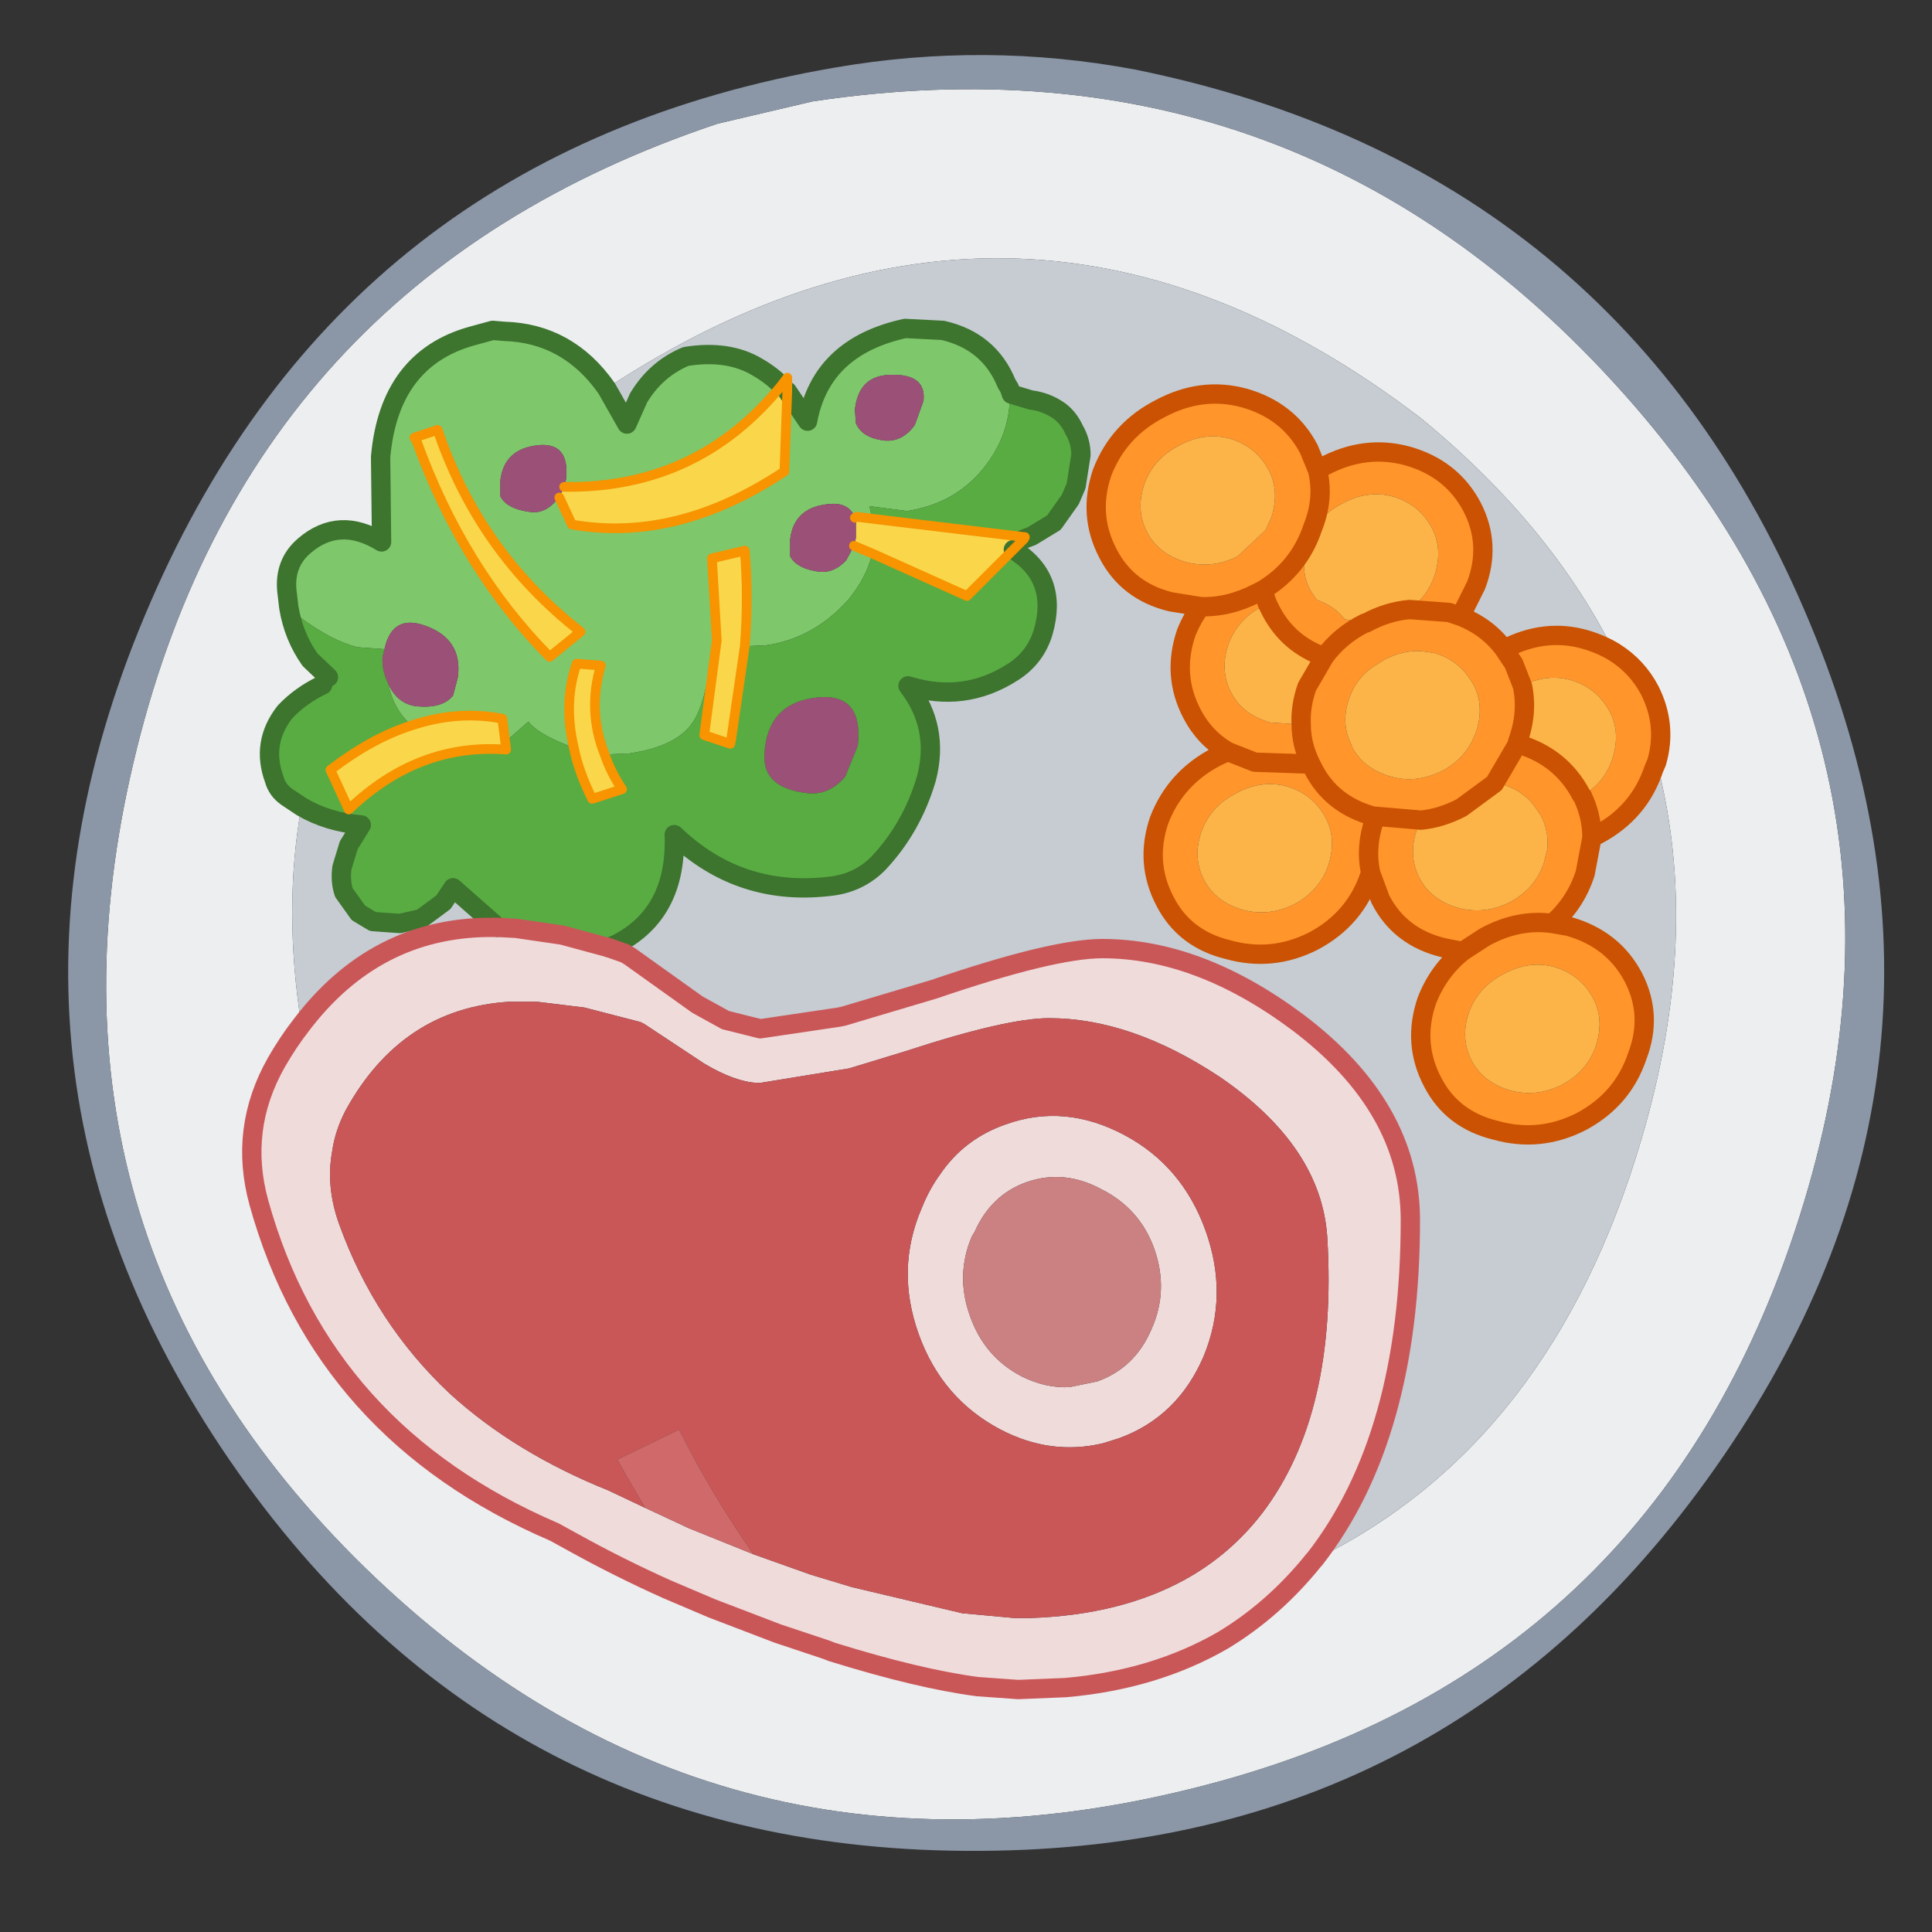 <svg id="B3" width="100" height="100" xmlns="http://www.w3.org/2000/svg" xmlns:xlink="http://www.w3.org/1999/xlink">
  <rect width="100%" height="100%" fill="#333333" stroke="none"/>
  <defs/>
  <g id="B3_layer_001">
    <path stroke="none" fill="#ff952b" d="M85.75 39.45 L85.6 39.8 Q84.85 42.05 82.7 43.2 L82.4 43.35 82.05 45.2 Q81.55 46.75 80.35 47.8 L81.2 47.95 Q83.5 48.6 84.55 50.6 85.55 52.55 84.75 54.65 84 56.9 81.85 58.05 79.7 59.15 77.4 58.5 75.15 57.95 74.15 56 73.1 54 73.85 51.8 74.45 50.25 75.7 49.25 L74.7 49.05 Q72.45 48.5 71.45 46.55 L70.95 45.2 70.9 45.3 Q70.15 47.55 68 48.7 65.85 49.8 63.55 49.15 61.3 48.6 60.3 46.65 59.25 44.65 60 42.45 60.85 40.25 63 39.15 L63.55 38.9 Q62.35 38.2 61.7 36.95 60.65 34.95 61.4 32.75 61.7 32 62.15 31.4 L60.6 31.15 Q58.35 30.6 57.35 28.65 56.3 26.65 57.05 24.45 57.9 22.25 60.05 21.15 62.2 20 64.4 20.6 66.7 21.25 67.75 23.25 L68.2 24.35 68.5 24.15 Q70.65 23 72.85 23.6 75.15 24.25 76.2 26.25 77.2 28.2 76.4 30.3 L75.6 31.9 Q77 32.45 77.85 33.6 79.95 32.5 82.05 33.1 82.9 33.35 83.55 33.75 84.75 34.5 85.4 35.75 86.3 37.55 85.75 39.45 M81.9 41.2 Q83.05 40.5 83.45 39.3 83.9 37.9 83.3 36.8 82.65 35.6 81.3 35.2 80.05 34.85 78.8 35.5 79.1 36.9 78.55 38.4 L78.55 38.5 Q80.8 39.15 81.85 41.15 L81.9 41.2 Q82.4 42.25 82.4 43.35 82.4 42.25 81.9 41.2 M82.6 54.15 Q83.05 52.75 82.45 51.65 81.8 50.45 80.45 50.05 79.15 49.7 77.85 50.4 76.55 51.05 76.05 52.35 75.55 53.75 76.2 54.95 76.8 56.05 78.2 56.45 79.55 56.8 80.85 56.15 82.15 55.45 82.6 54.15 M65.65 24.3 Q65 23.1 63.65 22.7 62.35 22.35 61.05 23.05 59.75 23.7 59.25 25 58.75 26.4 59.4 27.6 60 28.7 61.4 29.1 62.75 29.45 64.05 28.8 L65.5 27.45 65.8 26.8 Q66.25 25.4 65.65 24.3 M72.95 31.55 Q73.9 30.85 74.25 29.8 74.7 28.4 74.1 27.3 73.45 26.1 72.1 25.7 70.8 25.35 69.5 26.05 68.2 26.7 67.7 28 L67.55 28.7 Q67.35 29.7 67.85 30.6 L68.15 31.05 Q69.05 31.35 69.6 32.05 L69.85 32.1 70.7 32.25 70.65 32.25 Q69.35 32.9 68.55 34 66.7 33.35 65.8 31.65 L65.6 31.25 65.4 31.35 Q64.1 32 63.6 33.3 63.1 34.7 63.75 35.9 64.35 37 65.75 37.4 L67.35 37.5 Q67.3 36.55 67.65 35.55 L68.55 34 Q69.35 32.9 70.65 32.25 L70.7 32.25 Q71.8 31.65 72.95 31.55 L75 31.7 75.6 31.9 75 31.7 72.95 31.55 M74.25 33.8 L73.55 33.7 Q72.6 33.65 71.65 34.15 L71.25 34.4 Q70.25 35 69.85 36.1 69.35 37.45 70 38.65 L70 38.7 Q70.6 39.8 72 40.2 L72.45 40.3 Q73.55 40.45 74.65 39.9 75.7 39.35 76.2 38.35 L76.4 37.9 Q76.85 36.5 76.25 35.4 L75.95 34.95 Q75.3 34.1 74.25 33.8 M62.15 31.4 Q63.6 31.45 65.05 30.7 L65.35 30.55 65.6 31.25 65.35 30.55 65.05 30.7 Q63.6 31.45 62.15 31.4 M78.8 35.5 L78.35 34.35 77.85 33.6 78.35 34.35 78.8 35.5 M71.1 42.25 Q68.9 41.65 67.95 39.75 L67.85 39.55 Q67.35 38.55 67.35 37.5 67.35 38.55 67.85 39.55 L67.95 39.75 Q68.9 41.65 71.1 42.25 L71.15 42.4 71.15 42.35 71.2 42.25 71.1 42.25 M73.55 42.45 L71.2 42.25 73.55 42.45 73.35 42.9 Q72.85 44.3 73.5 45.5 74.1 46.6 75.5 47 76.85 47.35 78.15 46.7 79.45 46 79.9 44.7 L80.1 43.9 Q80.15 42.95 79.75 42.2 L79.4 41.7 Q78.8 40.9 77.75 40.6 L77.35 40.55 75.65 41.8 Q74.6 42.35 73.55 42.45 M78.55 38.5 L77.35 40.55 78.55 38.5 M65.35 30.55 Q67.25 29.4 67.95 27.3 68.55 25.8 68.2 24.35 68.55 25.8 67.95 27.3 67.25 29.4 65.35 30.55 M68.6 42.3 Q67.95 41.1 66.6 40.7 65.3 40.35 64 41.05 62.7 41.7 62.2 43 61.7 44.4 62.35 45.6 62.95 46.7 64.35 47.1 65.7 47.45 67 46.8 68.3 46.1 68.75 44.8 69.2 43.4 68.6 42.3 M63.55 38.9 L64.95 39.45 67.85 39.55 64.95 39.45 63.55 38.9 M71.15 42.4 Q70.65 43.85 70.95 45.2 70.65 43.85 71.15 42.4 M80.35 47.8 Q78.6 47.55 76.85 48.5 L75.7 49.25 76.85 48.5 Q78.6 47.55 80.35 47.8" id="B3_path_001"/>
    <path stroke="none" fill="#fcb347" d="M78.8 35.5 Q80.05 34.85 81.3 35.2 82.65 35.6 83.3 36.8 83.9 37.9 83.45 39.3 83.05 40.5 81.9 41.2 L81.85 41.15 Q80.8 39.15 78.55 38.5 L78.55 38.4 Q79.1 36.9 78.8 35.5 M82.6 54.15 Q82.15 55.45 80.85 56.15 79.55 56.8 78.2 56.45 76.8 56.05 76.2 54.95 75.55 53.75 76.05 52.35 76.55 51.05 77.85 50.4 79.15 49.7 80.45 50.05 81.8 50.45 82.45 51.65 83.05 52.75 82.6 54.15 M65.65 24.3 Q66.25 25.4 65.8 26.8 L65.5 27.45 64.05 28.8 Q62.75 29.45 61.4 29.1 60 28.7 59.4 27.6 58.75 26.4 59.25 25 59.75 23.7 61.05 23.05 62.35 22.35 63.65 22.7 65 23.1 65.65 24.3 M70.7 32.25 L69.85 32.1 69.6 32.05 Q69.05 31.35 68.15 31.05 L67.85 30.6 Q67.35 29.7 67.55 28.7 L67.7 28 Q68.2 26.7 69.5 26.05 70.8 25.35 72.1 25.7 73.45 26.1 74.1 27.3 74.7 28.4 74.25 29.8 73.9 30.85 72.95 31.55 71.8 31.65 70.7 32.25 M74.25 33.8 Q75.3 34.1 75.95 34.95 L76.25 35.4 Q76.85 36.5 76.4 37.9 L76.2 38.35 Q75.7 39.35 74.65 39.9 73.55 40.45 72.45 40.3 L72 40.2 Q70.6 39.8 70 38.7 L70 38.65 Q69.35 37.45 69.85 36.1 70.25 35 71.25 34.4 L71.65 34.15 Q72.6 33.65 73.55 33.7 L74.25 33.8 M65.6 31.25 L65.8 31.65 Q66.7 33.35 68.55 34 L67.65 35.55 Q67.3 36.55 67.35 37.5 L65.75 37.4 Q64.35 37 63.75 35.9 63.1 34.7 63.6 33.3 64.1 32 65.4 31.35 L65.6 31.25 M73.55 42.45 Q74.6 42.35 75.65 41.8 L77.35 40.55 77.75 40.6 Q78.8 40.9 79.4 41.7 L79.75 42.2 Q80.15 42.95 80.1 43.9 L79.9 44.7 Q79.45 46 78.15 46.7 76.85 47.35 75.5 47 74.1 46.6 73.5 45.5 72.85 44.3 73.35 42.9 L73.55 42.45 M68.6 42.3 Q69.2 43.4 68.75 44.8 68.3 46.1 67 46.8 65.7 47.45 64.35 47.1 62.95 46.7 62.35 45.6 61.7 44.4 62.2 43 62.7 41.7 64 41.05 65.3 40.35 66.6 40.7 67.95 41.1 68.6 42.3" id="B3_path_002"/>
    <path stroke="none" fill="#eceef0" d="M83.55 33.75 Q80.25 27.15 73.55 21.65 52.95 5.9 31.4 20.1 29.4 17.25 26.1 17.15 L25.5 17.1 24.4 17.4 Q20.15 18.6 19.7 23.65 L19.75 28.05 Q17.55 26.7 15.75 28.25 14.7 29.15 14.85 30.6 L14.95 31.45 Q15.2 32.95 16.05 34.15 L17 35.05 16.7 35.45 Q15.55 36 14.75 36.85 13.5 38.45 14.2 40.35 14.35 40.9 14.85 41.25 L15.6 41.75 Q14.65 47.05 15.6 53.05 14.9 53.95 14.3 55 12.35 58.45 13.4 62.25 16.7 74.15 28.7 79.3 L29.7 79.85 Q32.05 81.15 34.5 82.25 L36.85 83.25 40.25 84.55 42.8 85.4 43.05 85.5 Q47.55 86.9 50.6 87.3 L52.7 87.45 55.15 87.35 Q59.75 86.95 63.3 84.9 65.95 83.3 68 80.75 80.3 74.75 84.95 59 88.1 48.4 85.75 39.45 86.3 37.55 85.4 35.75 84.75 34.5 83.55 33.75 M84.55 20.95 Q100.6 39.45 93.15 62.95 85.65 86.7 61.6 92.6 36.95 98.7 18.9 81.15 1.15 63.85 6.9 39.5 12.75 14.55 37.15 6.4 L42.05 5.25 Q67.55 1.4 84.55 20.95" id="B3_path_003"/>
    <path stroke="none" fill="#c6ccd2" d="M83.55 33.75 Q82.9 33.35 82.05 33.1 79.95 32.5 77.85 33.6 77 32.45 75.6 31.9 L76.4 30.3 Q77.2 28.2 76.2 26.25 75.15 24.25 72.85 23.6 70.65 23 68.5 24.15 L68.2 24.35 67.75 23.25 Q66.7 21.25 64.4 20.6 62.2 20 60.05 21.15 57.9 22.25 57.05 24.45 56.3 26.65 57.35 28.65 58.35 30.6 60.6 31.15 L62.15 31.4 Q61.7 32 61.4 32.75 60.65 34.95 61.7 36.95 62.35 38.2 63.55 38.9 L63 39.15 Q60.85 40.25 60 42.45 59.25 44.65 60.3 46.65 61.3 48.6 63.55 49.15 65.85 49.8 68 48.7 70.15 47.55 70.9 45.3 L70.95 45.2 71.45 46.55 Q72.45 48.5 74.7 49.05 L75.7 49.25 Q74.45 50.25 73.85 51.8 73.1 54 74.15 56 75.15 57.95 77.4 58.5 79.7 59.15 81.85 58.05 84 56.9 84.75 54.65 85.55 52.55 84.55 50.6 83.5 48.6 81.2 47.95 L80.35 47.8 Q81.55 46.75 82.05 45.2 L82.4 43.35 82.7 43.2 Q84.85 42.05 85.6 39.8 L85.75 39.45 Q88.1 48.4 84.95 59 80.3 74.75 68 80.75 L68.05 80.7 Q73 74.35 73 63.15 73 57.3 67.15 52.9 62.05 49.1 57.05 49.1 54.5 49.1 48.35 51.2 L43.65 52.6 43.4 52.65 39.35 53.25 37.55 52.8 36.1 52 35.75 51.75 32.6 49.5 32.35 49.35 31.5 49.05 31.95 48.85 Q35.05 47.25 34.9 43.2 38.35 46.5 43.15 45.85 44.5 45.65 45.45 44.7 47.2 42.85 47.95 40.3 48.65 37.65 47 35.5 49.9 36.4 52.4 34.8 53.6 34.05 54 32.7 54.8 29.9 52.45 28.45 L53 27.9 53.4 27.75 54.55 27.05 55.4 25.85 55.7 25.15 55.95 23.55 Q55.95 22.85 55.6 22.25 55.3 21.6 54.8 21.25 54.15 20.8 53.35 20.7 L52.35 20.4 52.25 20.1 52.1 19.85 Q51.2 17.65 48.8 17.1 L46.85 17 Q42.5 17.95 41.8 21.8 L40.75 20.25 40.75 19.55 40.45 19.95 Q39.9 19.4 39.2 19 37.7 18.1 35.5 18.45 33.95 19.1 33.05 20.6 L32.45 21.95 31.4 20.1 Q52.95 5.9 73.55 21.65 80.25 27.15 83.55 33.75 M15.6 41.75 Q16.95 42.55 18.7 42.7 L18.05 43.75 17.7 44.9 Q17.6 45.6 17.8 46.2 L18.55 47.25 19.3 47.7 20.7 47.8 21.8 47.55 22.95 46.7 23.45 45.95 25.55 47.8 25.75 48 25.3 48 Q19.4 48.05 15.6 53.05 14.65 47.05 15.6 41.75 M71.1 42.25 L71.2 42.25 71.15 42.35 71.15 42.4 71.1 42.25" id="B3_path_004"/>
    <path stroke="none" fill="#8b97a7" d="M89.25 75.3 Q75.35 95.7 50.7 95.8 25.9 95.95 11.9 75.6 -2.45 54.7 7.8 31.15 17.9 7.85 43.2 3.5 51 2.15 58.75 3.6 83.9 8.7 93.7 32.3 103.15 54.95 89.25 75.3 M84.55 20.95 Q67.55 1.4 42.05 5.25 L37.15 6.4 Q12.75 14.55 6.9 39.5 1.15 63.85 18.9 81.15 36.95 98.7 61.6 92.6 85.65 86.7 93.15 62.95 100.6 39.45 84.55 20.95" id="B3_path_005"/>
    <path stroke="none" fill="#7ec76b" d="M31.4 20.1 L32.45 21.95 33.05 20.6 Q33.95 19.1 35.5 18.45 37.7 18.1 39.2 19 39.9 19.4 40.45 19.95 36.1 25.3 29.2 25.2 L29.3 24.8 Q29.5 22.85 27.8 23.05 26.1 23.25 25.9 24.85 L25.9 25.7 Q26.25 26.35 27.45 26.5 28.2 26.6 28.8 25.9 L28.95 25.75 29.6 27.15 Q35.05 28.1 40.6 24.4 L40.75 20.25 41.8 21.8 Q42.5 17.95 46.85 17 L48.8 17.1 Q51.2 17.65 52.1 19.85 L52.25 20.1 Q52.4 22.25 51.05 24.05 49.55 26.05 46.95 26.45 L45 26.2 45.15 26.85 44.35 26.75 44.25 26.8 Q43.95 25.95 42.8 26.1 41.1 26.3 40.9 27.9 L40.9 28.8 Q41.25 29.45 42.45 29.6 43.2 29.65 43.8 29 L44.2 28.25 45.15 28.65 Q44.85 29.9 43.9 31.05 42.1 33.05 39.65 33.4 L38.55 33.45 Q38.75 30.9 38.55 28.5 L36.85 28.9 37.1 33.15 36.9 33.25 Q36.6 36.3 35.85 37.4 35 38.65 32.55 39 L31.3 39.05 Q30.4 36.8 31.1 34.45 L29.85 34.35 Q29.15 36.35 29.7 38.7 L29.3 38.55 Q27.8 37.95 27.35 37.35 L26.15 38.4 26 37.2 Q23.7 36.75 21.3 37.55 20.35 36.7 20.1 35.4 20.55 36.4 21.5 36.55 22.9 36.7 23.45 36 L23.7 35.05 Q23.95 33.1 22.05 32.4 20.3 31.75 19.9 33.6 L18.5 33.5 Q17.15 33.15 15.6 32 L14.95 31.45 14.85 30.6 Q14.7 29.15 15.75 28.25 17.55 26.7 19.75 28.05 L19.7 23.65 Q20.15 18.6 24.4 17.4 L25.5 17.1 26.1 17.15 Q29.4 17.25 31.4 20.1 M44.25 21.2 L44.3 21.9 Q44.6 22.65 45.75 22.8 46.7 22.9 47.35 22 L47.8 20.75 Q47.95 19.4 46.25 19.4 44.45 19.35 44.25 21.2 M22.65 22.25 L21.45 22.65 21.55 22.8 Q23.95 29.45 28.45 34 L30.05 32.7 Q24.8 28.6 22.65 22.25" id="B3_path_006"/>
    <path stroke="none" fill="#f9d64a" d="M22.65 22.25 Q24.8 28.6 30.05 32.7 L28.45 34 Q23.95 29.45 21.55 22.8 L22.65 22.25 M40.45 19.95 L40.75 19.55 40.75 20.25 40.6 24.4 Q35.05 28.1 29.6 27.15 L28.95 25.75 29.2 25.2 Q36.1 25.3 40.45 19.95 M53 27.9 L52.45 28.45 50.05 30.85 45.15 28.65 44.2 28.25 44.3 27.85 44.3 26.95 44.35 26.75 45.15 26.85 53.05 27.8 53 27.9 M38.55 33.45 L37.85 38.25 36.45 38.05 37.1 33.15 36.85 28.9 38.55 28.5 Q38.75 30.9 38.55 33.45 M31.3 39.05 Q31.6 39.95 32.2 40.85 L30.65 41.35 Q29.95 39.95 29.7 38.7 29.15 36.35 29.85 34.35 L31.1 34.45 Q30.4 36.8 31.3 39.05 M26.15 38.4 L26.2 38.8 Q21.65 38.45 18.05 41.9 L17.1 39.85 Q19.25 38.2 21.3 37.55 23.7 36.75 26 37.2 L26.15 38.4" id="B3_path_007"/>
    <path stroke="none" fill="#9b5177" d="M44.25 21.2 Q44.45 19.35 46.25 19.4 47.95 19.4 47.8 20.75 L47.35 22 Q46.7 22.9 45.75 22.8 44.6 22.65 44.3 21.9 L44.25 21.2 M28.95 25.75 L28.8 25.9 Q28.2 26.6 27.45 26.5 26.25 26.35 25.9 25.7 L25.9 24.85 Q26.1 23.25 27.8 23.05 29.5 22.85 29.3 24.8 L29.2 25.2 28.95 25.75 M44.3 26.95 L44.3 27.85 44.2 28.25 43.8 29 Q43.2 29.65 42.45 29.6 41.25 29.45 40.9 28.8 L40.9 27.9 Q41.1 26.3 42.8 26.1 43.95 25.95 44.25 26.8 L44.3 26.95 M20.1 35.4 Q19.75 34.7 19.8 34 L19.9 33.6 Q20.3 31.75 22.05 32.4 23.95 33.1 23.7 35.05 L23.45 36 Q22.9 36.7 21.5 36.55 20.55 36.4 20.1 35.4 M41.75 41.05 Q40.1 40.85 39.7 39.9 39.5 39.5 39.6 38.65 39.9 36.35 42.3 36.1 44.7 35.85 44.4 38.6 L43.75 40.2 Q42.9 41.2 41.75 41.05" id="B3_path_008"/>
    <path stroke="none" fill="#58ac42" d="M41.75 41.05 Q42.9 41.2 43.75 40.2 L44.4 38.6 Q44.7 35.85 42.3 36.1 39.9 36.35 39.6 38.65 39.5 39.5 39.7 39.9 40.1 40.85 41.75 41.05 M52.25 20.1 L52.35 20.4 53.35 20.7 Q54.15 20.8 54.8 21.25 55.3 21.6 55.6 22.25 55.95 22.85 55.95 23.55 L55.7 25.15 55.4 25.85 54.55 27.05 53.4 27.75 53 27.9 53.05 27.8 45.15 26.85 45 26.2 46.95 26.45 Q49.55 26.05 51.05 24.05 52.4 22.25 52.25 20.1 M52.45 28.45 Q54.8 29.9 54 32.7 53.6 34.05 52.4 34.8 49.9 36.4 47 35.5 48.65 37.65 47.95 40.3 47.2 42.85 45.45 44.7 44.5 45.65 43.15 45.85 38.35 46.5 34.9 43.2 35.05 47.25 31.95 48.85 L31.5 49.05 29.1 48.4 26.7 48.05 25.75 48 25.55 47.8 23.45 45.95 22.95 46.7 21.8 47.55 20.7 47.8 19.3 47.7 18.55 47.25 17.8 46.2 Q17.6 45.6 17.7 44.9 L18.05 43.75 18.7 42.7 Q16.95 42.55 15.6 41.75 L14.85 41.25 Q14.35 40.9 14.2 40.35 13.5 38.45 14.75 36.85 15.55 36 16.7 35.45 L17 35.05 16.05 34.15 Q15.2 32.95 14.95 31.45 L15.6 32 Q17.15 33.15 18.5 33.5 L19.9 33.6 19.8 34 Q19.75 34.7 20.1 35.4 20.35 36.7 21.3 37.55 19.25 38.2 17.1 39.85 L18.05 41.9 Q21.65 38.45 26.2 38.8 L26.15 38.4 27.35 37.35 Q27.8 37.95 29.3 38.55 L29.7 38.7 Q29.95 39.95 30.65 41.35 L32.2 40.85 Q31.6 39.95 31.3 39.05 L32.55 39 Q35 38.65 35.85 37.4 36.6 36.3 36.9 33.25 L37.1 33.15 36.45 38.05 37.8 38.5 37.85 38.25 38.55 33.45 39.65 33.4 Q42.1 33.05 43.9 31.05 44.85 29.9 45.15 28.65 L50.05 30.85 52.45 28.45" id="B3_path_009"/>
    <path stroke="none" fill="#f2c151" d="M44.35 26.75 L44.3 26.95 44.25 26.8 44.35 26.75" id="B3_path_010"/>
    <path stroke="none" fill="#f0b631" d="M37.85 38.25 L37.8 38.5 36.45 38.05 37.85 38.25 M21.55 22.8 L21.45 22.65 22.65 22.25 21.55 22.8" id="B3_path_011"/>
    <path stroke="none" fill="#f0dbdb" d="M31.5 49.05 L32.35 49.35 32.6 49.5 35.75 51.75 36.1 52 37.55 52.8 39.35 53.25 43.4 52.65 43.65 52.6 48.35 51.2 Q54.5 49.1 57.05 49.1 62.05 49.1 67.15 52.9 73 57.3 73 63.15 73 74.35 68.05 80.7 L68 80.75 Q65.95 83.3 63.3 84.9 59.75 86.95 55.15 87.35 L52.7 87.45 50.6 87.3 Q47.55 86.9 43.05 85.5 L42.8 85.4 40.25 84.55 36.85 83.25 34.5 82.25 Q32.05 81.15 29.7 79.85 L28.7 79.3 Q16.7 74.15 13.4 62.25 12.35 58.45 14.3 55 14.9 53.95 15.6 53.05 19.4 48.05 25.3 48 L25.75 48 26.7 48.05 29.1 48.4 31.5 49.05 M39 80.45 L41.95 81.5 44.1 82.15 49.8 83.5 52.5 83.75 53.3 83.75 Q58 83.6 61.35 81.75 63.7 80.45 65.35 78.3 69.25 73.15 68.7 64.05 68.4 59.35 63.15 55.75 58.55 52.7 54.3 52.7 52.1 52.7 46.9 54.4 L45.1 54.95 43.95 55.3 39.35 56.05 39.2 56.05 Q38.05 56 36.45 55.05 L33.35 53 33.15 52.9 30.25 52.15 27.8 51.85 26.35 51.85 Q20.8 52.2 17.9 57.45 17.35 58.5 17.2 59.55 16.85 61.4 17.55 63.35 19.4 68.5 23.3 72.15 26.65 75.2 31.5 77.15 L32.45 77.6 33.4 78.05 35.65 79.1 39 80.45 M62.3 70.2 Q60.95 73.35 57.9 74.45 L57.1 74.7 Q54.4 75.35 51.8 74 48.75 72.4 47.55 69.05 46.35 65.7 47.7 62.55 48.1 61.55 48.65 60.8 49.9 58.95 52.05 58.2 55.1 57.1 58.2 58.75 61.2 60.35 62.4 63.7 63.6 67.05 62.3 70.2 M57 61.55 Q55.05 60.5 53.1 61.2 51.3 61.85 50.45 63.75 L50.3 64 Q49.45 66 50.2 68.1 50.95 70.25 52.9 71.25 54.1 71.85 55.35 71.8 L56.8 71.5 Q58.75 70.8 59.6 68.8 60.5 66.8 59.75 64.65 59 62.55 57 61.55" id="B3_path_012"/>
    <path stroke="none" fill="#ca5758" d="M33.4 78.05 L32.45 77.6 31.5 77.15 Q26.65 75.2 23.3 72.15 19.4 68.5 17.55 63.35 16.85 61.4 17.2 59.55 17.35 58.5 17.9 57.45 20.8 52.2 26.35 51.85 L27.8 51.85 30.25 52.15 33.15 52.9 33.35 53 36.45 55.05 Q38.05 56 39.2 56.05 L39.35 56.05 43.95 55.3 45.1 54.95 46.9 54.4 Q52.1 52.7 54.3 52.7 58.55 52.7 63.15 55.75 68.4 59.35 68.7 64.05 69.25 73.15 65.35 78.3 63.7 80.45 61.35 81.75 58 83.6 53.3 83.75 L52.5 83.75 49.8 83.5 44.1 82.15 41.95 81.5 39 80.45 Q36.8 77.3 35.15 74 L31.95 75.55 32.55 76.6 33.4 78.05 M62.3 70.2 Q63.6 67.05 62.4 63.7 61.2 60.35 58.2 58.75 55.1 57.1 52.05 58.2 49.9 58.95 48.65 60.8 48.1 61.55 47.7 62.55 46.35 65.7 47.55 69.05 48.75 72.4 51.8 74 54.4 75.35 57.1 74.7 L57.9 74.45 Q60.95 73.35 62.3 70.2" id="B3_path_013"/>
    <path stroke="none" fill="#d06a6a" d="M33.4 78.05 L32.55 76.6 31.95 75.55 35.15 74 Q36.8 77.3 39 80.45 L35.65 79.1 33.4 78.05" id="B3_path_014"/>
    <path stroke="none" fill="#cb8181" d="M57 61.55 Q59 62.55 59.75 64.65 60.5 66.8 59.6 68.8 58.75 70.8 56.8 71.5 L55.35 71.8 Q54.1 71.85 52.9 71.25 50.95 70.25 50.2 68.1 49.45 66 50.3 64 L50.45 63.75 Q51.3 61.85 53.1 61.2 55.05 60.5 57 61.55" id="B3_path_015"/>
    <path fill="none" stroke="#ca5202" stroke-width="1" stroke-linecap="round" stroke-linejoin="round" d="M85.75 39.45 L85.6 39.8 Q84.85 42.05 82.7 43.2 L82.4 43.35 82.05 45.2 Q81.55 46.75 80.35 47.8 L81.2 47.95 Q83.5 48.6 84.55 50.6 85.55 52.55 84.75 54.65 84 56.9 81.85 58.05 79.7 59.15 77.4 58.5 75.15 57.95 74.15 56 73.1 54 73.85 51.8 74.45 50.25 75.7 49.25 L74.7 49.05 Q72.45 48.5 71.45 46.55 L70.95 45.2 70.9 45.3 Q70.15 47.55 68 48.7 65.85 49.8 63.55 49.15 61.3 48.6 60.3 46.65 59.25 44.65 60 42.45 60.85 40.25 63 39.15 L63.55 38.9 Q62.35 38.2 61.7 36.95 60.65 34.95 61.4 32.75 61.7 32 62.15 31.4 L60.6 31.15 Q58.35 30.6 57.35 28.65 56.3 26.65 57.05 24.45 57.9 22.25 60.05 21.15 62.2 20 64.4 20.6 66.7 21.25 67.75 23.25 L68.2 24.35 68.5 24.15 Q70.65 23 72.85 23.6 75.15 24.25 76.2 26.25 77.2 28.2 76.4 30.3 L75.6 31.9 Q77 32.45 77.85 33.6 79.95 32.5 82.05 33.1 82.9 33.35 83.55 33.75 M85.75 39.45 Q86.3 37.55 85.4 35.75 84.75 34.5 83.55 33.75 M81.9 41.2 Q82.4 42.25 82.4 43.35 M78.8 35.5 Q79.1 36.9 78.55 38.4 L78.55 38.5 Q80.8 39.15 81.85 41.15 L81.9 41.2 M72.95 31.55 L75 31.7 75.6 31.9 M77.85 33.6 L78.35 34.35 78.8 35.5 M65.6 31.25 L65.35 30.55 65.05 30.7 Q63.6 31.45 62.15 31.4 M67.35 37.5 Q67.3 36.55 67.65 35.55 L68.55 34 Q66.7 33.35 65.8 31.65 L65.6 31.25 M67.35 37.5 Q67.35 38.55 67.85 39.55 L67.95 39.75 Q68.9 41.65 71.1 42.25 L71.2 42.25 73.55 42.45 Q74.6 42.35 75.65 41.8 L77.35 40.55 78.55 38.5 M68.55 34 Q69.35 32.9 70.65 32.25 L70.7 32.25 Q71.8 31.65 72.95 31.55 M68.2 24.35 Q68.55 25.8 67.95 27.3 67.25 29.4 65.35 30.55 M67.85 39.55 L64.95 39.45 63.55 38.9 M71.1 42.25 L71.15 42.4 71.15 42.35 71.2 42.25 M75.7 49.25 L76.85 48.5 Q78.6 47.55 80.35 47.8 M70.95 45.2 Q70.65 43.85 71.15 42.4" id="B3_path_016"/>
    <path fill="none" stroke="#3d742e" stroke-width="1" stroke-linecap="round" stroke-linejoin="round" d="M31.4 20.1 L32.45 21.95 33.05 20.6 Q33.95 19.1 35.5 18.45 37.7 18.1 39.2 19 39.9 19.4 40.45 19.95 M40.75 20.25 L41.8 21.8 Q42.5 17.95 46.85 17 L48.8 17.1 Q51.2 17.65 52.1 19.85 L52.25 20.1 52.35 20.4 53.35 20.7 Q54.15 20.8 54.8 21.25 55.3 21.6 55.6 22.25 55.95 22.85 55.95 23.55 L55.7 25.15 55.4 25.85 54.55 27.05 53.4 27.75 53 27.9 M52.45 28.45 Q54.8 29.9 54 32.7 53.6 34.05 52.4 34.8 49.9 36.4 47 35.5 48.65 37.65 47.95 40.3 47.2 42.85 45.45 44.7 44.5 45.65 43.15 45.85 38.35 46.5 34.9 43.2 35.05 47.25 31.95 48.85 L31.5 49.05 M14.95 31.45 Q15.2 32.95 16.05 34.15 L17 35.05 M16.7 35.45 Q15.55 36 14.75 36.85 13.5 38.45 14.2 40.35 14.35 40.9 14.85 41.25 L15.6 41.75 Q16.95 42.55 18.7 42.7 L18.05 43.75 17.7 44.9 Q17.6 45.6 17.8 46.2 L18.55 47.25 19.3 47.7 20.7 47.8 21.8 47.55 22.95 46.7 23.45 45.95 25.55 47.8 25.75 48 M31.4 20.1 Q29.4 17.25 26.1 17.15 L25.5 17.1 24.4 17.4 Q20.15 18.6 19.7 23.65 L19.75 28.05 Q17.55 26.7 15.75 28.25 14.7 29.15 14.85 30.6 L14.95 31.45" id="B3_path_017"/>
    <path fill="none" stroke="#f79400" stroke-width="0.5" stroke-linecap="round" stroke-linejoin="round" d="M40.45 19.95 L40.75 19.55 40.75 20.25 40.6 24.4 Q35.05 28.1 29.6 27.15 L28.95 25.75 M53 27.9 L52.45 28.45 M29.2 25.2 Q36.1 25.3 40.45 19.95 M45.15 26.85 L53.05 27.8 53 27.9 M44.2 28.25 L45.15 28.65 50.05 30.85 52.45 28.45 M44.25 26.8 L44.35 26.75 45.15 26.85 M38.55 33.45 L37.85 38.25 37.8 38.5 36.45 38.05 37.1 33.15 M31.3 39.05 Q31.6 39.95 32.2 40.85 L30.65 41.35 Q29.95 39.95 29.7 38.7 M26.15 38.4 L26.2 38.8 Q21.65 38.45 18.05 41.9 L17.1 39.85 Q19.25 38.2 21.3 37.55 M21.55 22.8 L21.45 22.65 22.65 22.25 Q24.8 28.6 30.05 32.7 L28.45 34 Q23.95 29.45 21.55 22.8 M38.55 33.45 Q38.75 30.9 38.55 28.5 L36.85 28.9 37.1 33.15 M26.15 38.4 L26 37.2 Q23.7 36.75 21.3 37.55 M31.3 39.05 Q30.4 36.8 31.1 34.45 L29.85 34.35 Q29.15 36.35 29.7 38.7" id="B3_path_018"/>
    <path fill="none" stroke="#ca5758" stroke-width="1" stroke-linecap="round" stroke-linejoin="round" d="M31.5 49.05 L32.35 49.35 32.6 49.5 35.75 51.75 36.1 52 37.55 52.8 39.35 53.25 43.4 52.65 43.65 52.6 48.35 51.2 Q54.5 49.1 57.05 49.1 62.05 49.1 67.15 52.9 73 57.3 73 63.15 73 74.35 68.05 80.7 L68 80.75 M25.75 48 L26.7 48.05 29.1 48.4 31.5 49.05 M25.75 48 L25.3 48 Q19.4 48.05 15.6 53.05 14.9 53.95 14.3 55 12.35 58.45 13.4 62.25 16.7 74.15 28.7 79.3 L29.7 79.85 Q32.05 81.15 34.5 82.25 L36.85 83.25 40.25 84.55 42.8 85.4 43.05 85.5 Q47.55 86.9 50.6 87.3 L52.7 87.45 55.15 87.35 Q59.75 86.95 63.3 84.9 65.95 83.3 68 80.75" id="B3_path_019"/>
  </g>
</svg>